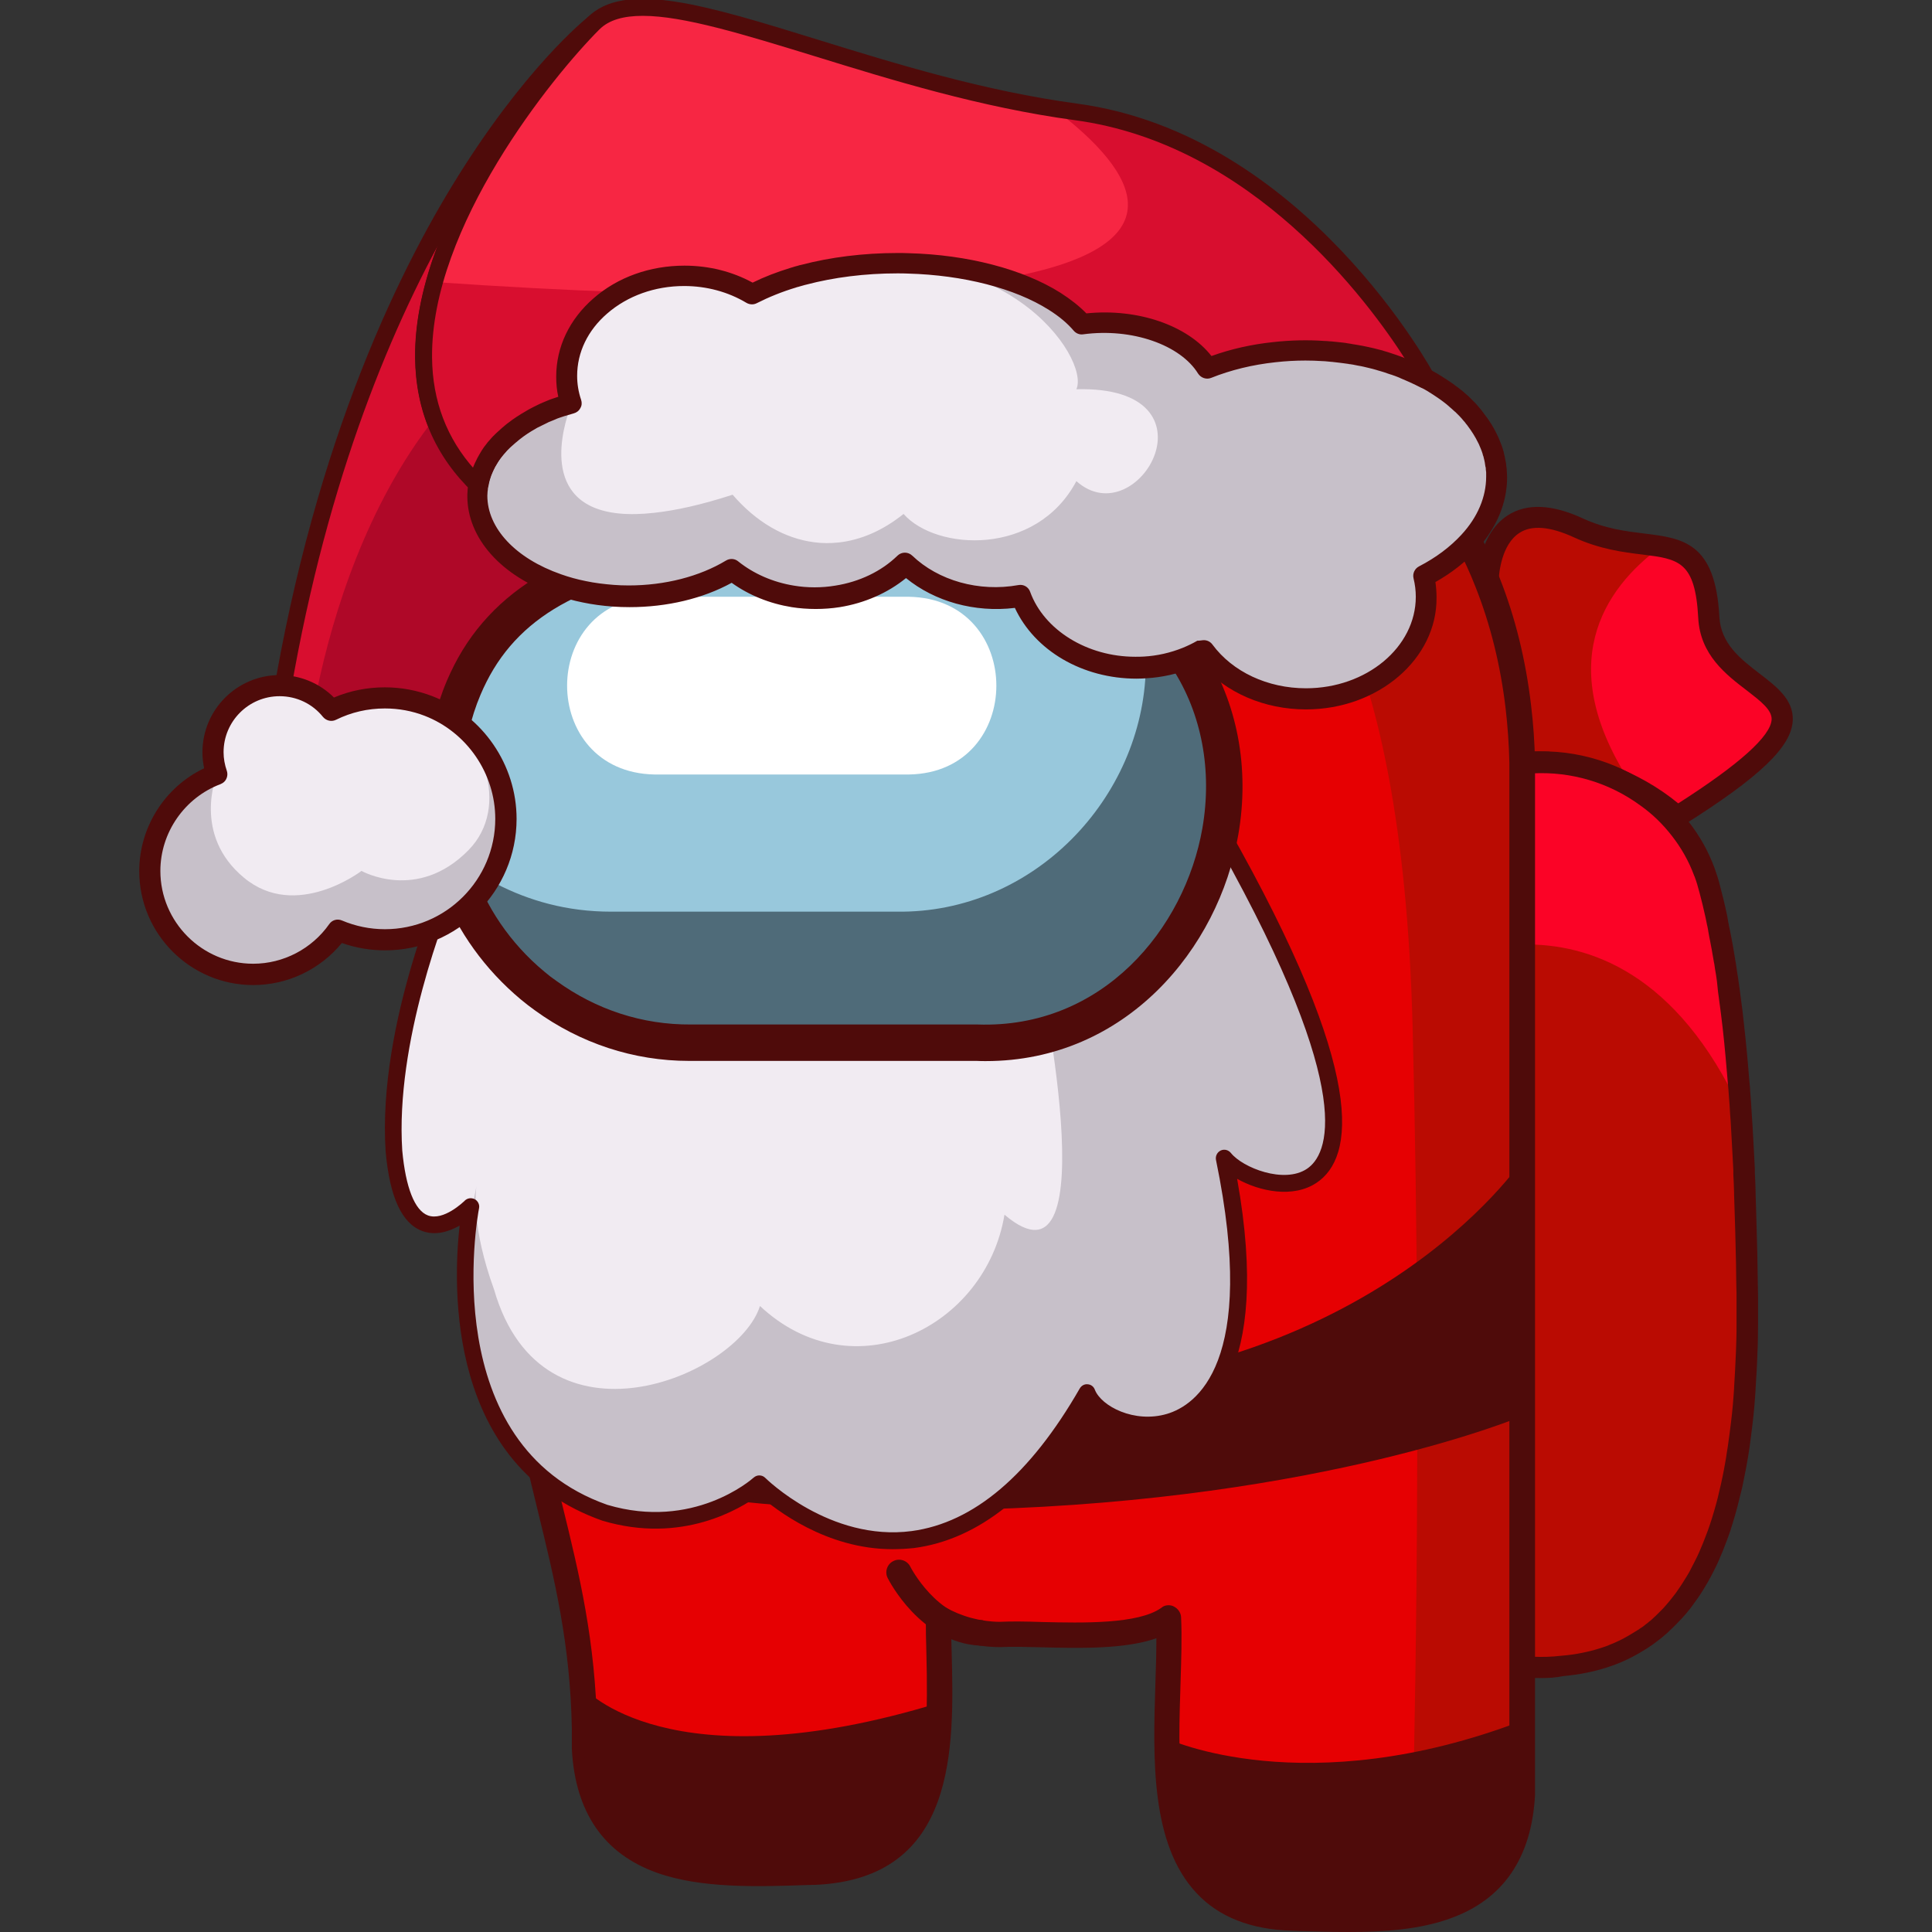 <?xml version="1.0" encoding="utf-8"?>
<!-- Generator: Adobe Illustrator 25.2.1, SVG Export Plug-In . SVG Version: 6.00 Build 0)  -->
<svg version="1.1" id="Слой_1" xmlns="http://www.w3.org/2000/svg" xmlns:xlink="http://www.w3.org/1999/xlink" x="0px" y="0px"
	 viewBox="0 0 1024 1024" style="enable-background:new 0 0 1024 1024;" xml:space="preserve">
<rect x="0" y="0" width="1024" height="1024" fill="#333333" stroke="none"/>
<style type="text/css">
	.st0{fill:#FB0326;}
	.st1{fill:#BA0B02;}
	.st2{fill:#4F0B0A;}
	.st3{fill:#D80E2F;}
	.st4{fill:#AF0828;}
	.st5{fill:#E60002;}
	.st6{fill:#F1EBF2;}
	.st7{fill:#C7C0C9;}
	.st8{fill:#4F6B79;}
	.st9{fill:#98C8DC;}
	.st10{fill:#FFFFFF;}
	.st11{fill:#F72643;}
</style>
<g>
	<path class="st0" d="M889,432.8c-7.4-6.6-15.5-12-23.8-16.3c-19.9-10.2-41.2-14-58.3-12.1v-0.1c-0.2-10.2-0.9-20-2-29.6
		c-2.8-24-8.4-45.9-16.3-65.9v0c0,0,0-51,48-28.9c17.1,7.9,32,7.8,43.6,9.9c14.7,2.6,24,8.4,25.6,37.6
		C908.3,375.6,1002,361.8,889,432.8z"/>
	<path class="st1" d="M865.2,416.5c-19.9-10.2-41.2-14-58.3-12.1v-0.1c-0.2-10.2-0.9-20-2-29.6c-2.8-24-8.4-45.9-16.3-65.9v0
		c0,0,0-51,48-28.9c17.1,7.9,32,7.8,43.6,9.9C849.8,312.2,822.8,352.5,865.2,416.5z"/>
	<path class="st2" d="M889,438.4c-1.3,0-2.7-0.5-3.7-1.4c-26.1-23.3-58.2-29.1-77.8-27c-1.6,0.2-3.2-0.3-4.3-1.4
		c-1.2-1.1-1.9-2.6-1.9-4.2c-0.2-9.8-0.9-19.5-2-29c-2.7-22.8-8.1-44.5-16-64.5c-0.3-0.7-0.4-1.4-0.4-2.1c0-1.1,0.2-25.4,16.3-35.7
		c10-6.4,23.3-5.9,39.6,1.6c12.1,5.6,23.1,6.9,32.9,8.1c20.1,2.5,37.5,4.6,39.6,44.1c0.8,14.4,11.3,22.4,21.4,30.2
		c8.9,6.8,18,13.8,17.5,24.7c-0.6,14-17.5,30.1-58.2,55.7C891.1,438.1,890,438.4,889,438.4z M815.5,398.3c25.3,0,53.1,10.3,74,27.5
		c32.4-20.7,49.1-35.7,49.5-44.5c0.2-5.1-6-9.8-13.1-15.3c-11-8.4-24.8-18.9-25.8-38.5c-1.6-30.1-10.4-31.2-29.7-33.6
		c-10-1.2-22.5-2.8-36.2-9.1c-12.6-5.8-22.3-6.6-28.8-2.4c-9.6,6.1-10.9,21.4-11.1,25.3c8,20.6,13.5,42.8,16.2,66.2
		c0.9,8,1.6,16.1,1.9,24.3C813.4,398.3,814.5,398.3,815.5,398.3z"/>
	<path class="st3" d="M296.2,310.1c-19.7,10.3-36,25.3-46.9,46.6c-1.2,2.4-2.4,4.9-3.5,7.5c-2.7,6.5-5,13.5-6.8,21.1
		c-1.1,4.6-2,9.3-2.7,14.3c-1,6.6-1.6,13.7-1.8,21.1c0,1.5,0,3.1,0,4.6c-25,13-43.4,15.2-43.4,15.2s-48-11.3-46.6-41.5
		c39-281.2,168-385,170-386.6c-29.2,29.1-142.8,166.9-60.7,245.2c-0.1,0.4-0.2,0.9-0.2,1.3c-0.1,0.7-0.1,1.3-0.2,2c0,0,0,0,0,0
		c0,0.7-0.1,1.3-0.1,2C253.4,283.5,270.7,301.2,296.2,310.1z"/>
	<path class="st2" d="M191.1,445c-0.3,0-0.7,0-1-0.1c-2.1-0.5-51.6-12.6-50-46.1c0-0.1,0-0.3,0-0.4
		c20.3-146.3,65.3-243.8,99.5-299.9c37.9-62.2,70.8-88.5,72.2-89.6c1.9-1.5,4.6-1.2,6.1,0.5c1.6,1.8,1.5,4.5-0.2,6.2
		c-24.9,24.8-89.4,104.5-88.7,173.9c0.3,25.7,9.7,47.5,27.9,64.9c1.1,1.1,1.6,2.6,1.3,4.1c-0.1,0.3-0.1,0.6-0.1,0.9
		c-0.1,0.7-0.1,1.2-0.2,1.8c0,0.1,0,0.1,0,0.2c0,0.6-0.1,1.1-0.1,1.7c0,17.8,15.3,34.2,39.9,42.8c1.7,0.6,2.9,2.1,3,3.9
		c0.1,1.8-0.8,3.5-2.4,4.3c-20.4,10.7-35.1,25.3-45,44.7c-1.2,2.4-2.3,4.8-3.4,7.2c-2.7,6.4-4.9,13.2-6.6,20.4
		c-1,4.4-1.9,9.1-2.6,13.9c-0.9,6.4-1.5,13.3-1.8,20.6c0,1.4,0,2.8,0,4.3c0,1.7-0.9,3.3-2.4,4.1c-25.4,13.2-44.2,15.6-45,15.7
		C191.4,445,191.2,445,191.1,445z M149,399.4c-1,24,36.4,34.9,42.3,36.5c3.5-0.6,18.8-3.5,38.6-13.4c0-0.6,0-1.3,0-1.9
		c0.3-7.7,0.9-15,1.9-21.7c0.7-5.1,1.7-10,2.8-14.7c1.8-7.6,4.2-15,7.1-21.8c1.1-2.6,2.3-5.2,3.6-7.8c9.2-18.1,22.9-32.8,40.7-43.9
		c-23.1-10.6-37.1-28.3-37.1-47.7c0-0.8,0-1.5,0.1-2.2c0,0,0-0.1,0-0.1c0-0.5,0.1-1,0.1-1.4c-19-18.9-28.7-42.3-29-69.7
		c-0.2-19.4,4.4-39.6,11.8-59.1C199.1,191.5,165.7,279.2,149,399.4z"/>
	<path class="st4" d="M161.2,410.5c0,0,11-155.8,109.2-228s76.5,127.2,76.5,127.2l-71,89.4L161.2,410.5z"/>
	<path class="st0" d="M926.1,692.2c0,3.3,0,6.7,0,9.9c0,2.8-0.1,5.5-0.1,8.2c0,2.1-0.1,4.2-0.2,6.2c-0.2,6.7-0.5,13.1-1,19.4
		c-0.1,1.6-0.2,3.1-0.4,4.7c-0.2,3.1-0.5,6.2-0.8,9.2c-0.2,1.5-0.3,3-0.5,4.5c-0.5,4.4-1.1,8.8-1.7,13.1c-0.2,1.2-0.4,2.3-0.5,3.5
		c-0.3,1.8-0.6,3.6-0.9,5.4c-0.5,2.6-0.9,5.1-1.5,7.5c-0.5,2.6-1.1,5.2-1.7,7.8c-0.5,2.2-1.1,4.4-1.7,6.6c-0.7,2.8-1.5,5.5-2.4,8.1
		c-0.4,1.2-0.7,2.3-1.1,3.5c-0.4,1.1-0.7,2.2-1.1,3.2c-0.4,1.2-0.9,2.4-1.3,3.5c-0.4,1.1-0.8,2.2-1.3,3.3c-1.4,3.5-2.9,6.8-4.5,10
		c-0.5,1.1-1.1,2.1-1.6,3.2c-0.9,1.8-1.9,3.6-2.9,5.3c-0.4,0.7-0.8,1.3-1.2,2c-0.1,0.2-0.2,0.4-0.4,0.6c-0.5,0.8-1,1.6-1.5,2.4
		c-0.6,0.9-1.2,1.7-1.8,2.6c-0.8,1.1-1.6,2.3-2.5,3.4c-0.4,0.5-0.8,1-1.2,1.5c-0.6,0.8-1.3,1.6-1.9,2.3c-0.7,0.8-1.3,1.5-2,2.2
		c-0.7,0.7-1.4,1.5-2,2.2c-0.7,0.7-1.4,1.4-2.1,2.1c-0.7,0.7-1.4,1.3-2.1,2l0,0c-0.7,0.6-1.4,1.2-2.1,1.8c0,0-0.1,0-0.1,0.1
		c-0.7,0.6-1.5,1.2-2.3,1.8c-0.8,0.6-1.5,1.2-2.3,1.8c-0.7,0.5-1.3,0.9-2,1.4c-0.1,0.1-0.2,0.2-0.4,0.2c-0.7,0.5-1.5,1-2.3,1.5
		c-1.8,1.1-3.5,2.1-5.4,3.1c-1.6,0.8-3.2,1.6-4.8,2.3c-1,0.4-2,0.9-3,1.3c-0.9,0.4-1.9,0.7-2.8,1.1c-6.6,2.4-13.8,4-21.5,4.9
		c-1.1,0.1-2.2,0.2-3.3,0.3c-6.9,0.8-13.9,0.9-21,0.1V404.4c24.3-2.6,47.8,4.2,66.1,17.7c6.8,4.9,12.8,10.7,17.9,17.3
		c5.2,6.7,9.4,14.2,12.5,22.3c0,0,0.1,0.3,0.3,0.8c1.1,2.9,2,5.9,2.7,9c0.9,3.5,2,8,3.3,13.6c0.3,1.5,0.7,3.1,1,4.8
		c0.2,0.8,0.3,1.6,0.5,2.4c0.2,1.1,0.4,2.2,0.7,3.4c0.3,1.3,0.5,2.7,0.8,4.2c0.1,0.7,0.2,1.4,0.4,2.2c0.4,2.2,0.8,4.6,1.2,7
		c0.2,1.2,0.4,2.4,0.6,3.7c0.4,2.6,0.8,5.3,1.2,8c0.2,1.3,0.4,2.7,0.5,4c0.3,2,0.5,3.9,0.8,6c0.1,1,0.2,2,0.4,3.1
		c0.1,1,0.2,2.1,0.4,3.1c1.1,9.2,2.1,19.4,3.1,30.6c0,0.4,0.1,0.8,0.1,1.2c0.2,2.6,0.4,5.3,0.7,8c0,0.5,0.1,1,0.1,1.5
		c0.2,2.2,0.3,4.5,0.5,6.8c0.1,1.1,0.2,2.2,0.2,3.3c0,0.6,0.1,1.1,0.1,1.7c0.2,2.4,0.3,5,0.5,7.5c0.3,5.3,0.6,10.8,0.9,16.4
		c0.1,2,0.2,3.9,0.3,5.9c0,0.7,0.1,1.4,0.1,2.1c0.2,3.2,0.3,6.5,0.4,9.8c0,0.3,0,0.6,0,0.9c0.1,3.1,0.2,6.3,0.3,9.6
		c0.2,7.1,0.4,14.4,0.6,22c0.1,3.8,0.1,7.7,0.2,11.6c0,2,0,3.9,0.1,5.9c0,2,0.1,4,0.1,5.9C926.1,689.2,926.1,690.7,926.1,692.2z"/>
	<path class="st1" d="M926.1,692.2c0,3.3,0,6.7,0,9.9c0,2.8-0.1,5.5-0.1,8.2c0,2.1-0.1,4.2-0.2,6.2c-0.2,6.7-0.5,13.1-1,19.4
		c-0.1,1.6-0.2,3.1-0.4,4.7c-0.2,3.1-0.5,6.2-0.8,9.2c-0.2,1.5-0.3,3-0.5,4.5c-0.5,4.4-1.1,8.8-1.7,13.1c-0.2,1.2-0.4,2.3-0.5,3.5
		c-0.3,1.8-0.6,3.6-0.9,5.4c-0.5,2.6-0.9,5.1-1.5,7.5c-0.5,2.6-1.1,5.2-1.7,7.8c-0.5,2.2-1.1,4.4-1.7,6.6c-0.7,2.8-1.5,5.5-2.4,8.1
		c-0.4,1.2-0.7,2.3-1.1,3.5c-0.4,1.1-0.7,2.2-1.1,3.2c-0.4,1.2-0.9,2.4-1.3,3.5c-0.4,1.1-0.8,2.2-1.3,3.3c-1.4,3.5-2.9,6.8-4.5,10
		c-0.5,1.1-1.1,2.1-1.6,3.2c-0.9,1.8-1.9,3.6-2.9,5.3c-0.4,0.7-0.8,1.3-1.2,2c-0.1,0.2-0.2,0.4-0.4,0.6c-0.5,0.8-1,1.6-1.5,2.4
		c-0.6,0.9-1.2,1.7-1.8,2.6c-0.8,1.1-1.6,2.3-2.5,3.4c-0.4,0.5-0.8,1-1.2,1.5c-0.6,0.8-1.3,1.6-1.9,2.3c-0.7,0.8-1.3,1.5-2,2.2
		c-0.7,0.7-1.4,1.5-2,2.2c-0.7,0.7-1.4,1.4-2.1,2.1c-0.7,0.7-1.4,1.3-2.1,2l0,0c-0.7,0.6-1.4,1.2-2.1,1.8c0,0-0.1,0-0.1,0.1
		c-0.7,0.6-1.5,1.2-2.3,1.8c-0.8,0.6-1.5,1.2-2.3,1.8c-0.7,0.5-1.3,0.9-2,1.4c-0.1,0.1-0.2,0.2-0.4,0.2c-0.7,0.5-1.5,1-2.3,1.5
		c-1.8,1.1-3.5,2.1-5.4,3.1c-1.6,0.8-3.2,1.6-4.8,2.3c-1,0.4-2,0.9-3,1.3c-0.9,0.4-1.9,0.7-2.8,1.1c-6.6,2.4-13.8,4-21.5,4.9
		c-1.1,0.1-2.2,0.2-3.3,0.3c-6.9,0.8-13.9,0.9-21,0.1V500.6c35.3-0.7,81.9,15,115.7,87.8c0,0.6,0.1,1.1,0.1,1.7
		c0.2,2.4,0.3,5,0.5,7.5c0.3,5.3,0.6,10.8,0.9,16.4c0.1,2,0.2,3.9,0.3,5.9c0,0.7,0.1,1.4,0.1,2.1c0.2,3.2,0.3,6.5,0.4,9.8
		c0,0.3,0,0.6,0,0.9c0.1,3.1,0.2,6.3,0.3,9.6c0.2,7.1,0.4,14.4,0.6,22c0.1,3.8,0.1,7.7,0.2,11.6c0,2,0,3.9,0.1,5.9
		c0,2,0.1,4,0.1,5.9C926.1,689.2,926.1,690.7,926.1,692.2z"/>
	<path class="st2" d="M816.7,889.4c-3.5,0-7-0.2-10.4-0.5c-2.9-0.3-5-2.7-5-5.6V404.4c0-2.9,2.2-5.3,5-5.6c25.1-2.7,50,4,70,18.7
		c7.2,5.2,13.6,11.4,19,18.4c5.6,7.2,10.1,15.2,13.3,23.8l0.3,0.8c1.1,3.1,2.1,6.3,2.9,9.6c1,3.8,2.2,8.5,3.3,13.7
		c0.3,1.2,0.5,2.4,0.7,3.7l0.2,1.2c0.2,0.7,0.3,1.6,0.5,2.5c0.2,1.1,0.5,2.2,0.7,3.4c0.3,1.3,0.5,2.7,0.8,4.2l0.4,2.1
		c0.4,2.3,0.8,4.6,1.2,7.1c0.1,0.7,0.2,1.5,0.4,2.3l0.2,1.4c0.3,2.1,0.6,4.3,1,6.5l0.8,5.7c0.3,1.9,0.5,4,0.8,6.1
		c0.1,0.9,0.3,2,0.4,3.1l0.4,3c1.1,9.6,2.2,19.9,3.1,30.8c0,0.4,0.1,0.9,0.1,1.4c0.1,1.4,0.3,3.1,0.4,4.7l0.3,3.1
		c0.1,0.6,0.1,1.2,0.1,1.8l0.2,2.6c0.1,1.3,0.2,2.6,0.3,4l0.3,5c0.2,2.5,0.3,5,0.5,7.6c0.3,5.3,0.6,10.8,0.9,16.5
		c0.1,1.9,0.2,3.9,0.3,5.9l0,0.7c0,0.5,0,1,0,1.5c0.2,3.2,0.3,6.4,0.4,9.7c0,0.4,0,0.8,0,1.2c0.1,3.1,0.2,6.2,0.3,9.4
		c0.2,7.1,0.4,14.4,0.6,22.1c0.1,3.8,0.1,7.7,0.2,11.6l0.1,5.9c0,2,0.1,4,0.1,5.9c0,1.5,0,2.9,0,4.4c0,3.3,0,6.5,0,9.7l0,0.2
		c0,2.8-0.1,5.6-0.1,8.3c0,2.1-0.1,4.2-0.2,6.3c-0.2,6.9-0.6,13.5-1,19.6l0,0.4c-0.1,1.5-0.2,2.9-0.3,4.4c-0.2,3.1-0.5,6.2-0.8,9.2
		l-0.5,4.5c-0.6,4.8-1.1,9.2-1.7,13.3l-0.6,3.8c-0.3,1.8-0.6,3.5-0.9,5.2c-0.5,2.6-1,5.2-1.5,7.7c-0.5,2.7-1.1,5.3-1.8,7.9
		c-0.6,2.3-1.1,4.6-1.7,6.8c-0.7,2.8-1.6,5.6-2.4,8.3c-0.4,1.2-0.8,2.4-1.1,3.6c-0.4,1.1-0.8,2.2-1.2,3.4c-0.5,1.3-0.9,2.5-1.4,3.7
		c-0.4,1.1-0.8,2.2-1.3,3.4c-1.5,3.7-3,7.2-4.6,10.3c-0.6,1.1-1.1,2.2-1.7,3.3c-1,2-2.1,3.8-3.1,5.5c-0.3,0.6-0.8,1.3-1.2,2
		l-0.3,0.5c-0.6,0.9-1.1,1.7-1.7,2.6c-0.6,0.9-1.2,1.8-1.9,2.7c-0.9,1.2-1.7,2.4-2.6,3.6c-0.4,0.5-0.8,1.1-1.3,1.6
		c-0.6,0.8-1.3,1.6-2,2.4c-0.5,0.5-0.9,1.1-1.4,1.6l-0.7,0.7c-0.8,0.8-1.5,1.6-2.2,2.3c-0.8,0.8-1.6,1.6-2.3,2.3
		c-0.7,0.6-1.4,1.3-2.1,2c0,0-0.1,0.1-0.1,0.1c-0.5,0.5-1,0.9-1.5,1.3l-0.7,0.6c-0.1,0.1-0.1,0.1-0.2,0.2c-0.8,0.7-1.6,1.3-2.5,2
		c-0.8,0.6-1.6,1.2-2.5,1.9c-0.4,0.3-0.9,0.7-1.4,1l-0.6,0.4c-0.2,0.1-0.4,0.3-0.6,0.4c-0.7,0.5-1.6,1.1-2.5,1.6
		c-1.8,1.1-3.8,2.3-5.7,3.3c-1.5,0.8-3.1,1.6-5.1,2.5c-1.1,0.5-2.2,1-3.3,1.4c-0.8,0.4-1.9,0.7-2.9,1.1c-7,2.5-14.7,4.3-22.7,5.2
		c-1.1,0.1-2.3,0.3-3.5,0.4C824.5,889.2,820.6,889.4,816.7,889.4z M812.5,878.1c4.9,0.2,9.8,0.1,14.8-0.5c1.2-0.1,2.2-0.2,3.2-0.3
		c7.2-0.8,14-2.4,20.3-4.6c0.9-0.3,1.7-0.6,2.5-1c1.1-0.4,2-0.8,2.9-1.2c1.8-0.8,3.2-1.5,4.5-2.2c1.7-0.9,3.4-1.9,5-2.9
		c0.8-0.5,1.4-0.9,2.1-1.3c0.1-0.1,0.3-0.2,0.4-0.2l0.7-0.5c0.4-0.3,0.8-0.6,1.2-0.8c0.8-0.5,1.5-1.1,2.1-1.6
		c0.8-0.6,1.5-1.1,2.1-1.7l0,0c0.1,0,0.1-0.1,0.2-0.1l0.6-0.5c0.4-0.4,0.8-0.7,1.2-1.1c0.1-0.1,0.1-0.1,0.2-0.2
		c0.7-0.6,1.3-1.2,1.9-1.8c0.7-0.7,1.3-1.3,2-2c0.7-0.7,1.3-1.3,1.9-2l0.6-0.7c0.4-0.5,0.8-0.9,1.2-1.4c0.6-0.7,1.2-1.4,1.8-2.2
		c0.4-0.5,0.7-0.9,1.1-1.4c0.9-1.1,1.7-2.2,2.4-3.3c0.6-0.8,1.1-1.6,1.7-2.5c0.5-0.7,0.9-1.4,1.4-2.2l0.5-0.8c0.3-0.4,0.6-1,1-1.6
		c1-1.6,1.9-3.2,2.8-5.1c0.6-1.1,1.1-2.1,1.6-3.1c1.5-2.9,2.9-6.1,4.3-9.6c0.4-1.1,0.8-2.1,1.2-3.1c0.5-1.2,0.9-2.3,1.3-3.4
		c0.4-1.1,0.8-2.2,1.1-3.2c0.4-1.1,0.7-2.2,1.1-3.4c0.8-2.6,1.6-5.3,2.3-7.9c0.6-2.1,1.1-4.3,1.6-6.5c0.6-2.5,1.2-5,1.7-7.6
		c0.5-2.5,1-4.9,1.4-7.4c0.3-1.6,0.6-3.3,0.8-5l0.6-3.7c0.6-4,1.1-8.2,1.7-12.9l0.5-4.4c0.3-2.9,0.6-6,0.8-9
		c0.1-1.4,0.2-2.8,0.3-4.3l0-0.4c0.4-5.9,0.7-12.4,1-19.2c0.1-2,0.1-4.1,0.2-6.1c0.1-2.7,0.1-5.4,0.1-8.2l0-0.2c0-3.1,0-6.3,0-9.6
		c0,0,0-0.1,0-0.1c0-1.4,0-2.9,0-4.3c0-2,0-3.9-0.1-5.9l-0.1-6c0-3.9-0.1-7.8-0.2-11.5c-0.2-7.5-0.3-14.9-0.6-21.9
		c-0.1-3.2-0.2-6.4-0.3-9.5c0-0.2,0-0.4,0-0.7c0-0.1,0-0.2,0-0.2c-0.1-3.3-0.2-6.5-0.4-9.7c0-0.1,0-0.2,0-0.3c0-0.4,0-0.8,0-1.2
		l0-0.7c-0.1-1.9-0.2-3.8-0.3-5.8c-0.3-5.7-0.6-11.1-0.9-16.4c-0.1-2.6-0.3-5-0.5-7.5l-0.3-5c-0.1-1.3-0.2-2.6-0.3-3.9l-0.2-2.8
		c0-0.6-0.1-1-0.1-1.4l-0.3-3.2c-0.1-1.6-0.3-3.2-0.4-4.8c0-0.5-0.1-0.8-0.1-1.1c-0.9-10.9-1.9-21.2-3.1-30.5l-0.4-3.1
		c-0.1-1.1-0.3-2.1-0.4-3c-0.3-2.1-0.5-4.1-0.8-6L910,520c-0.3-2.2-0.6-4.3-1-6.4l-0.2-1.4c-0.1-0.8-0.2-1.5-0.4-2.3
		c-0.4-2.5-0.8-4.7-1.2-6.9l-0.4-2.1c-0.3-1.5-0.5-2.8-0.8-4.1c-0.2-1.2-0.4-2.3-0.6-3.3c0-0.1,0-0.2,0-0.2
		c-0.1-0.7-0.3-1.4-0.4-2.1l-0.3-1.3c-0.2-1.2-0.5-2.4-0.7-3.5c-1.1-5-2.2-9.5-3.2-13.2c-0.8-3-1.6-5.9-2.6-8.5l-0.3-0.7
		c-2.8-7.6-6.8-14.6-11.7-20.9c-4.8-6.2-10.4-11.7-16.8-16.2c-16.5-12.1-36.6-18.1-57.2-17V878.1z M880.2,861.5L880.2,861.5
		L880.2,861.5z M931.7,692.2L931.7,692.2L931.7,692.2z"/>
	<path class="st5" d="M806.9,404.3v546.9c-1.7,31.5-15.3,48.3-34.6,57c-24.4,11.1-57.8,9.3-87.6,8.4c-57.5-1.5-66.1-47.9-66.3-95.1
		c-0.1-22.8,1.7-45.8,0.9-64c-19.1,13.7-67.1,7.5-89.4,8.8c-11.9,0-23-3.2-32.7-8.8c0.1,14.1,0.9,29.6,0.7,45
		c-0.5,44.3-9.1,87.2-66.1,89.7c-53.4,1.7-118.4,5.9-122.2-65.4c0,0,0-9.8,0-10.2c-0.1-7.5-0.5-14.6-1-21.5
		c-1.7-23.2-5.3-43.7-9.6-63.6c-12.3-56.2-30.7-107.1-28.6-198.7c2-87.4,24.1-175.8,39.2-226.5v-2.1c0.8-32.7,6.4-62.1,15.7-88.2
		c5.7-16,12.9-30.7,21.2-44.3c9.2-14.9,19.8-28.3,31.6-40.1c29.1-29.4,65.3-49.8,104.3-61.1c19.1-5.5,38.9-8.9,58.8-10.1
		c6-0.4,12.1-0.6,18.1-0.5h0c40.2,0.2,80.4,9.2,116.4,27l0.8,0.4c17.8,8.8,34.4,19.8,49.6,33c21,18.2,39,40.6,52.6,67.1
		c3.6,6.9,6.8,14,9.8,21.5c7.9,20,13.5,41.9,16.3,65.9C805.9,384.2,806.6,394.1,806.9,404.3z"/>
	<path class="st1" d="M806.9,404.3v546.9c-1.7,31.5-15.3,48.3-34.6,57l-23.6-43.6c0,0,5.6-205,0-420.8
		c-5.6-215.8-64.5-255.3-64.5-255.3l28.4-68.4h13.5c21,18.2,39,40.6,52.6,67.1c3.6,6.9,6.8,14,9.8,21.5c7.9,20,13.5,41.9,16.3,65.9
		C805.9,384.2,806.6,394.1,806.9,404.3z"/>
	<path class="st2" d="M270.4,699.9c0,0,44.7,34.5,249.3,36.7c204.6,2.2,287.2-121.7,287.2-121.7v135.6c0,0-104.8,44.4-287.2,49.5
		C337.3,805.1,272.1,767,272.1,767L270.4,699.9z"/>
	<path class="st2" d="M714.6,1024c-8.6,0-17.1-0.3-25.2-0.5l-4.8-0.2c-21.5-0.6-38.5-7.2-50.3-19.8c-24.6-26.1-23.2-71.6-21.9-111.6
		c0.3-8.3,0.5-16.2,0.5-23.6c-16.8,5.9-40.9,5.3-60.9,4.8c-8.2-0.2-15.9-0.4-21.6-0.1c-0.1,0-0.3,0-0.4,0c-8.8,0-17.6-1.6-25.8-4.8
		c0.1,2.4,0.1,4.8,0.2,7.3c1.3,50.7,3,120.1-72.1,123.5l-4.4,0.1c-26.3,0.9-56.1,1.9-79.7-6.5c-28.1-10-43.3-32-45.1-65.4
		c0-0.1,0-0.2,0-0.4v-10.2c-0.8-45.3-9.2-79.6-18.1-116c-11.2-45.8-22.8-93.3-21.1-167.9c2-89.4,25.3-180.4,39.2-227.4v-1.2
		c0.8-32.5,6.2-62.9,16.1-90.5c5.8-16.1,13.1-31.4,21.8-45.5c9.2-15,20.1-28.9,32.5-41.3c28.8-29.1,65.8-50.8,107.2-62.8
		c19.5-5.7,39.7-9.2,60.2-10.4c6.1-0.4,12.4-0.6,18.5-0.6c41.9,0.2,83.2,9.8,119.4,27.7c46.3,22.9,83,58.6,106,103.4
		c3.7,7.1,7.1,14.5,10,22.1c8.3,20.9,13.9,43.7,16.7,67.6c1.2,9.9,1.9,20,2.1,30.2c0,0,0,0.1,0,0.1v546.9c0,0.1,0,0.2,0,0.4
		c-1.8,33.4-16.9,55.4-44.9,65.4C752.5,1022.7,733.4,1024,714.6,1024z M619.3,850.8c1,0,2,0.2,2.9,0.7c2.2,1.1,3.7,3.3,3.8,5.7
		c0.5,10.5,0.1,22.4-0.3,35c-1.2,37.5-2.6,79.9,18.2,102c9.5,10,22.8,15.1,40.9,15.6l4.9,0.2c52.5,1.7,106.9,3.5,110.3-59V404.3
		c-0.2-9.7-0.9-19.4-2-28.9c-2.7-22.7-8-44.3-15.9-64.2c-2.8-7.2-6-14.2-9.5-20.9c-21.7-42.2-56.3-76-100-97.5
		c-34.4-17-73.6-26.1-113.4-26.3c-5.9,0-11.8,0.2-17.6,0.5c-19.5,1.2-38.8,4.5-57.3,9.9c-39.2,11.4-74.2,31.9-101.4,59.4
		c-11.6,11.7-21.9,24.9-30.6,38.9c-8.2,13.3-15.2,27.8-20.6,43c-9.4,26.3-14.6,55.3-15.3,86.1l0,2c0,0.6-0.1,1.3-0.3,1.9
		c-13.7,46-36.9,136.4-38.9,224.8C275.6,706,287,752.5,298,797.5c9.1,37.1,17.6,72.1,18.5,119.1l0,10.1c3.4,62.6,58.1,60.8,110.9,59
		l4.4-0.1c57.4-2.6,60.8-47.1,59.2-109.7c-0.2-6.4-0.3-12.4-0.3-18.3c0-2.4,1.3-4.6,3.3-5.9c2.1-1.2,4.7-1.2,6.7,0
		c8.9,5.1,18.9,7.8,29.1,7.9c6.2-0.3,14.1-0.2,22.5,0.1c21.5,0.5,51,1.2,63.2-7.5C616.6,851.2,618,850.8,619.3,850.8z"/>
	<path class="st6" d="M649,613.7c34.9,168.8-62.4,151-72.8,124.4c-81.2,141.7-173.8,48.4-173.8,48.4s-33.2,29.8-81.9,15.2
		c-76.3-26.8-76.4-112.3-73-147.2c0.9-8.8,1.9-14.4,2-15c-1.1,1.1-34.9,34.3-40.8-29.6c-4.4-67.9,32.1-148.2,32.1-148.2
		c12.4,6.8,26.6,12.4,42,17c82.6,24.3,201.3,17.7,280.5,0c46.1-10.3,78.8-24.3,83.5-38.2C771.9,661.1,665.2,634.3,649,613.7z"/>
	<path class="st7" d="M649,613.7c34.9,168.8-62.4,151-72.8,124.4c-81.2,141.7-173.8,48.4-173.8,48.4s-33.2,29.8-81.9,15.2
		c-76.3-26.8-76.4-112.3-73-147.2l5-25.6c-0.4,2.4-2.7,21.4,9.4,54.7c25.8,89.2,129.2,45.8,140.9,8.6
		c49.3,46.2,119.7,11.4,129.6-48.4c56.8,48.3,17.1-135.6,17.1-135.6l13.8-29.4c46.1-10.3,78.8-24.3,83.5-38.2
		C771.9,661.1,665.2,634.3,649,613.7z"/>
	<path class="st2" d="M473,821.1c-35,0-62-21-70.7-28.7c-9.8,7.2-40.7,26.2-83,13.6c-82.5-29-79.3-123.9-75.7-156.4
		c-5.5,3.1-12.6,5.5-19.7,2.9c-10.9-4-17.3-17.8-19.5-42.1c-4.5-68.3,31-147.1,32.5-150.5c0.5-1.1,1.5-2,2.7-2.4
		c1.2-0.4,2.5-0.3,3.6,0.3c11.7,6.4,25.5,12,41.1,16.6c57.1,16.8,141,20.3,224.3,9.4c81.8-10.8,129.4-30.6,134.1-44.6
		c0.6-1.7,2.1-2.9,3.8-3c1.8-0.2,3.5,0.7,4.3,2.3c74.7,131.7,66.8,175.2,47,188.4c-12.4,8.3-30.2,4.6-42.1-2.1
		c18.8,105.1-17.5,128.2-34.5,133.2c-17.4,5.2-35.8-1.3-44.7-11.2c-26.9,44.4-57.8,69.2-92.1,73.7
		C480.4,820.9,476.7,821.1,473,821.1z M402.4,782c1.2,0,2.3,0.4,3.2,1.3c0.3,0.3,34.3,33.9,77.6,28.2c32.9-4.4,62.8-29.8,89.1-75.6
		c0.9-1.5,2.5-2.4,4.2-2.2c1.7,0.1,3.2,1.2,3.8,2.9c3.4,8.7,20.9,17.9,38.2,12.8c15.2-4.5,48.3-26.6,26-134.6c-0.4-2,0.6-4.1,2.5-5
		c1.9-0.9,4.1-0.3,5.4,1.3c6.2,7.8,28.2,16.5,40.3,8.4c10.8-7.2,27.5-38.2-46.1-170c-18.6,21-83.1,36.2-137,43.3
		c-84.5,11.1-169.8,7.5-228.1-9.6c-14.3-4.2-27.3-9.3-38.5-15.1c-7.4,17.6-33.5,84.6-29.8,141.7c1.8,19.6,6.6,31.8,13.6,34.4
		c8.3,3.1,19-7.3,19.5-7.8c1.4-1.4,3.5-1.7,5.3-0.8c1.7,0.9,2.7,2.9,2.3,4.8c-1,5.1-22.6,125.3,68,157.2
		c45.4,13.5,76.2-13.2,77.5-14.4C400.3,782.4,401.4,782,402.4,782z"/>
	<g>
		<path class="st8" d="M646.9,440.6c-10.4,60.2-59.3,114.5-129,112.1H366.3c-28.7,0.2-55.4-9.2-77.1-25c-2.4-1.8-4.7-3.6-7-5.4
			c-19-15.8-33.5-36.8-41.3-60.5h0c-3.8-11.6-6-23.8-6.4-36.4c0-1.5-0.1-3.1,0-4.6c0.3-7.4,0.9-14.5,1.8-21.1
			c0.7-5,1.6-9.7,2.7-14.3c1.8-7.6,4.1-14.6,6.8-21.1c1.1-2.6,2.3-5.1,3.5-7.5c10.9-21.4,27.2-36.3,46.9-46.6
			c4.9-2.6,9.9-4.8,15.2-6.9c7-2.7,14.4-5,22.1-6.9c30.1-7.5,64.2-9.1,98-9c4.4,0,8.7,0,13.1,0.1h0.1c25.6,0.4,50.6,1.5,73.2,1.3
			c32.7,0,62.7,11.9,85.7,31.6c10.6,8.5,19.3,18.1,26,28.5C647.3,376.4,652.3,409.3,646.9,440.6z"/>
		<path class="st9" d="M607.3,354c-1.5,69-59.5,130.2-132,129.2H323.8c-11.4,0-22.4-1.4-32.9-4.1c-19.8-5.1-37.7-14.6-52.8-27.5
			c-2-8.5-3.2-17.3-3.5-26.3c-0.1-1.5-0.1-3-0.1-4.6c0.3-7.4,0.9-14.5,1.8-21.1c0.7-5,1.6-9.7,2.7-14.3c1.8-7.6,4.1-14.6,6.8-21.1
			c1.1-2.6,2.3-5.1,3.5-7.5c10.9-21.4,27.2-36.3,46.9-46.6c4.9-2.6,9.9-4.8,15.2-6.9c7-2.7,14.4-5,22.1-6.9c30.1-7.5,64.2-9.1,98-9
			c4.4,0,8.7,0,13.1,0.1h0.1c25.6,0.4,50.6,1.5,73.2,1.3c32.7,0,62.7,11.9,85.7,31.6C606.3,331.7,607.6,343,607.3,354z"/>
		<path class="st10" d="M347,410.5h134.7c61.8-1,61.9-93.1,0-94.2c0,0-134.7,0-134.7,0C285.1,317.4,285.1,409.4,347,410.5z"/>
		<path class="st2" d="M522.5,562.4c-1.6,0-3.2,0-4.8-0.1H366.3c-0.4,0-0.7,0-1.1,0c-29.3,0-57.6-9.3-81.7-26.8
			c-2.5-1.8-5-3.7-7.5-5.8c-18.9-15.8-33.3-35.8-42-58.3h-0.2l-2.2-6.6c-4.2-12.7-6.5-25.9-6.9-39.1c0-1.7-0.1-3.3,0-5
			c0.3-8,0.9-15.5,1.9-22.3c0.7-5.2,1.7-10.3,2.9-15.1c1.9-7.9,4.4-15.5,7.4-22.6c1.2-2.7,2.4-5.4,3.8-8.1
			c11.1-21.8,28.3-38.9,51-50.8c5-2.6,10.4-5.1,16.2-7.3c7.2-2.8,15-5.3,23.2-7.3c33.8-8.4,71.4-9.4,100.3-9.2c0,0,0,0,0,0
			c4.4,0,8.8,0,13.2,0.1c10,0.1,19.9,0.4,29.5,0.6c15.4,0.4,29.9,0.8,43.6,0.7c33.7,0,66.3,12,91.9,33.9c11.1,8.9,20.5,19.2,28,30.8
			c18.2,28,24.9,63,18.7,98.4l0,0C646,502.6,596.8,562.4,522.5,562.4z M517.8,543l0.3,0c66.1,2.3,109.9-50.6,119.2-104.1v0
			c5.3-30.6-0.4-60.7-15.9-84.6c-6.4-9.8-14.4-18.7-23.9-26.2l-0.3-0.2c-22.1-18.9-50.3-29.3-79.4-29.3c-14,0.1-28.6-0.3-44.2-0.7
			c-9.5-0.2-19.4-0.5-29.2-0.6c-4.4-0.1-8.7-0.1-13-0.1c-27.9-0.1-63.9,0.7-95.6,8.7c-7.4,1.8-14.4,4-20.9,6.5
			c-5.1,2-9.8,4.1-14.2,6.4c-19.5,10.2-33.5,24.1-42.8,42.5c-1.2,2.3-2.2,4.6-3.2,6.9c-2.6,6.1-4.7,12.7-6.3,19.5
			c-1,4.3-1.9,8.8-2.5,13.4c-0.9,6.2-1.5,13-1.7,20.1c0,1.2,0,2.6,0,4c0.3,10.7,2.1,21.4,5.3,31.8l0.6,1.8
			c7.2,21.8,20.4,41.2,38.3,56.1c2.1,1.8,4.3,3.5,6.5,5c21.1,15.3,45.7,23.3,71.3,23.1H517.8z"/>
	</g>
	<path class="st6" d="M793.3,252.7c0,12.7-5.3,24.5-14.6,34.6c-6.3,6.9-14.5,12.9-24,17.9c0.9,3.6,1.3,7.3,1.3,11.1
		c0,29.9-28.6,54.1-63.8,54.1c-22.8,0-42.9-10.2-54.2-25.5c-2.7,1.5-5.5,2.9-8.5,4.1c-6.8,2.7-14.3,4.4-22.2,4.9
		c-1.6,0.1-3.2,0.2-4.9,0.2c-28.7,0-52.9-16-61-38.1c-4.3,0.8-8.8,1.2-13.4,1.2c-19,0-36.1-7.1-47.8-18.3
		c-9.2,8.8-21.8,15.1-36,17.3c-3.8,0.6-7.8,0.9-11.8,0.9c-4.1,0-8-0.3-11.9-0.9c-12.4-2-23.5-7-32.2-14c-14.3,8.7-33.5,14-54.5,14
		c-2.9,0-5.7-0.1-8.4-0.3c-5.3-0.4-10.5-1.1-15.4-2.1c-4.8-1-9.4-2.3-13.8-3.8c-25.5-8.9-42.9-26.6-42.9-47c0-0.7,0-1.4,0.1-2
		c0,0,0,0,0,0c0-0.7,0.1-1.3,0.2-2c0-0.4,0.1-0.9,0.2-1.3c0.1-0.6,0.2-1.2,0.3-1.8c0.4-1.8,0.9-3.6,1.5-5.4c0.7-1.8,1.5-3.5,2.4-5.2
		c0.6-1.1,1.3-2.2,2-3.3c0.4-0.5,0.7-1.1,1.1-1.6c1.2-1.6,2.4-3.2,3.8-4.7c0.4-0.4,0.8-0.9,1.2-1.3c0.2-0.2,0.3-0.3,0.5-0.5
		c0.4-0.4,0.8-0.8,1.2-1.2c1.2-1.1,2.5-2.2,3.8-3.3c0.4-0.3,0.8-0.6,1.2-0.9c2.7-2,5.5-3.9,8.6-5.7c0.5-0.3,1-0.5,1.5-0.8
		c1.5-0.8,3.1-1.6,4.8-2.4c0.8-0.4,1.5-0.7,2.3-1c0.8-0.3,1.5-0.7,2.3-1c0.9-0.4,1.8-0.7,2.7-1c0.9-0.3,1.7-0.6,2.6-0.9
		c1.8-0.6,3.5-1.1,5.4-1.6c-1.5-4.6-2.4-9.5-2.4-14.5c0-14.5,6.8-27.6,17.8-37.2c11.3-9.9,27.1-16,44.5-16c13.4,0,25.8,3.6,35.9,9.7
		c6.5-3.4,13.9-6.4,22-8.8c0,0,0,0,0,0c1.1-0.3,2.3-0.7,3.4-1c0.6-0.2,1.1-0.3,1.7-0.5c14.8-3.9,31.8-6.2,49.8-6.2
		c2,0,3.9,0,5.8,0.1c31.5,0.8,59.3,8.5,77.7,20.1c5.8,3.7,10.7,7.7,14.4,12.1c3.8-0.5,7.8-0.8,11.9-0.8c24.7,0,45.8,10.1,54.5,24.3
		c10.7-4.3,22.7-7.2,35.5-8.6c5.4-0.6,10.9-0.9,16.5-0.9c3.1,0,6.2,0.1,9.2,0.3c1,0,1.9,0.1,2.9,0.2c0.8,0,1.6,0.1,2.4,0.2
		c0.6,0,1.3,0.1,1.9,0.2c0.9,0.1,1.8,0.2,2.7,0.3c0.8,0.1,1.6,0.2,2.4,0.3c0.8,0.1,1.7,0.2,2.5,0.4c0.6,0.1,1.2,0.2,1.8,0.3
		c1.1,0.2,2.1,0.4,3.1,0.6c2,0.4,3.9,0.8,5.9,1.3c1.5,0.4,3,0.7,4.5,1.2c0.2,0,0.3,0.1,0.5,0.1c1.2,0.3,2.4,0.7,3.6,1.1
		c0.6,0.2,1.3,0.4,2,0.7c0.7,0.2,1.3,0.4,1.9,0.7c0.7,0.2,1.3,0.4,1.9,0.7c1,0.4,2,0.7,2.9,1.1c0.2,0.1,0.5,0.2,0.7,0.3
		c1,0.4,1.9,0.8,2.9,1.2c1.1,0.4,2.2,0.9,3.2,1.5c0.7,0.3,1.4,0.7,2.1,1c1.1,0.6,2.2,1.1,3.3,1.7c0,0,0,0,0.1,0c1,0.5,2,1.1,2.9,1.6
		c0.4,0.2,0.8,0.4,1.2,0.7c0.1,0.1,0.2,0.1,0.3,0.2c0.9,0.6,1.8,1.1,2.7,1.7c1.2,0.8,2.4,1.6,3.5,2.4c1,0.7,2,1.5,3,2.2
		c0.6,0.5,1.2,1,1.8,1.4c1,0.8,2,1.7,2.9,2.6c0.1,0.1,0.2,0.2,0.3,0.3c0.8,0.8,1.6,1.6,2.4,2.4c0.5,0.5,1,1,1.5,1.5
		c0.4,0.4,0.7,0.8,1.1,1.2c0.4,0.5,0.9,1,1.3,1.5c0.4,0.4,0.7,0.9,1.1,1.3c2.5,3.2,4.6,6.5,6.2,9.9c0.3,0.6,0.6,1.2,0.8,1.8
		c0.5,1.2,1,2.4,1.4,3.6c0.2,0.5,0.4,1,0.5,1.5c0.1,0.2,0.1,0.4,0.2,0.6c0.2,0.5,0.3,1,0.4,1.5c0.3,1.1,0.5,2.2,0.7,3.3
		c0,0.3,0.1,0.6,0.2,0.9c0.1,0.5,0.2,1,0.2,1.5c0.1,0.4,0.1,0.8,0.1,1.2c0,0.4,0.1,0.7,0.1,1.1c0,0.5,0.1,1,0.1,1.5
		C793.3,251.4,793.3,252.1,793.3,252.7z"/>
	<path class="st7" d="M793.3,252.7c0,12.7-5.3,24.5-14.6,34.6c-6.3,6.9-14.5,12.9-24,17.9c0.9,3.6,1.3,7.3,1.3,11.1
		c0,29.9-28.6,54.1-63.8,54.1c-22.8,0-42.9-10.2-54.2-25.5c-2.7,1.5-5.5,2.9-8.5,4.1c-6.8,2.7-14.3,4.4-22.2,4.9
		c-1.6,0.1-3.2,0.2-4.9,0.2c-28.7,0-52.9-16-61-38.1c-4.3,0.8-8.8,1.2-13.4,1.2c-19,0-36.1-7.1-47.8-18.3
		c-9.2,8.8-21.8,15.1-36,17.3c-3.8,0.6-7.8,0.9-11.8,0.9c-4.1,0-8-0.3-11.9-0.9c-12.4-2-23.5-7-32.2-14c-14.3,8.7-33.5,14-54.5,14
		c-2.9,0-5.7-0.1-8.4-0.3c-5.3-0.4-10.5-1.1-15.4-2.1c-4.8-1-9.4-2.3-13.8-3.8c-25.5-8.9-42.9-26.6-42.9-47c0-0.7,0-1.4,0.1-2
		c0,0,0,0,0,0c0-0.7,0.1-1.3,0.2-2c0-0.4,0.1-0.9,0.2-1.3c0.1-0.6,0.2-1.2,0.3-1.8c0.3-1.8,0.9-3.6,1.5-5.4c0.6-1.8,1.4-3.5,2.4-5.2
		c0.6-1.1,1.3-2.2,2-3.3c0.4-0.5,0.7-1.1,1.1-1.6c1.1-1.6,2.4-3.2,3.8-4.7c0.4-0.4,0.8-0.9,1.2-1.3c0.2-0.2,0.3-0.3,0.5-0.5
		c0.4-0.4,0.8-0.8,1.2-1.2c1.2-1.1,2.5-2.2,3.8-3.3c0.4-0.3,0.8-0.6,1.2-0.9c2.7-2,5.5-3.9,8.6-5.7c0.5-0.3,1-0.5,1.5-0.8
		c1.5-0.8,3.1-1.6,4.8-2.4c0.8-0.4,1.5-0.7,2.3-1c0.8-0.3,1.5-0.7,2.3-1c0.9-0.4,1.8-0.7,2.7-1c0.9-0.3,1.7-0.6,2.6-0.9
		c1.8-0.6,3.5-1.1,5.4-1.6c0,0-18.3,42.3,11.8,54.9c7.4,3.1,17.7,4.4,31.9,2.8c11.2-1.2,25-4.2,41.6-9.6
		c12.5,14.5,27.5,23.2,43.2,25.2c4.3,0.6,8.7,0.6,13.1,0.1h0.1c11.5-1.3,23.1-6.2,34.2-15.1c17.3,19.6,70.4,22.6,91.6-17.4
		c32.7,29.3,78.1-50.7,0-48.7c3.7-8.3-6.2-29.6-29.2-45.9c-14.6-10.4-34.5-18.9-59.6-20.7c31.5,0.8,59.3,8.5,77.7,20.1
		c5.8,3.7,10.7,7.7,14.4,12.1c3.8-0.5,7.8-0.8,11.9-0.8c24.7,0,45.8,10.1,54.5,24.3c10.7-4.3,22.7-7.2,35.5-8.6
		c5.4-0.6,10.9-0.9,16.5-0.9c3.1,0,6.2,0.1,9.2,0.3c1,0,1.9,0.1,2.9,0.2c0.8,0,1.6,0.1,2.4,0.2c0.6,0,1.3,0.1,1.9,0.2
		c0.9,0.1,1.8,0.2,2.7,0.3c0.8,0.1,1.6,0.2,2.4,0.3c0.8,0.1,1.7,0.2,2.5,0.4c0.6,0.1,1.2,0.2,1.8,0.3c1.1,0.2,2.1,0.4,3.1,0.6
		c2,0.4,3.9,0.8,5.9,1.3c1.5,0.4,3,0.7,4.5,1.2c0.2,0,0.3,0.1,0.5,0.1c1.2,0.3,2.4,0.7,3.6,1.1c0.6,0.2,1.3,0.4,2,0.7
		c0.7,0.2,1.3,0.4,1.9,0.7c0.7,0.2,1.3,0.4,1.9,0.7c1,0.4,2,0.7,2.9,1.1c0.2,0.1,0.5,0.2,0.7,0.3c1,0.4,1.9,0.8,2.9,1.2
		c1.1,0.4,2.2,0.9,3.2,1.5c0.7,0.3,1.4,0.7,2.1,1c1.1,0.6,2.2,1.1,3.3,1.7c0,0,0,0,0.1,0c1,0.5,2,1.1,2.9,1.6
		c0.4,0.2,0.8,0.4,1.2,0.7c0.1,0.1,0.2,0.1,0.3,0.2c0.9,0.6,1.8,1.1,2.7,1.7c1.2,0.8,2.4,1.6,3.5,2.4c1,0.7,2,1.5,3,2.2
		c0.6,0.5,1.2,1,1.8,1.4c1,0.9,2,1.7,2.9,2.6c0.1,0.1,0.2,0.2,0.3,0.3c0.8,0.8,1.6,1.6,2.4,2.4c0.5,0.5,1,1,1.5,1.5
		c0.4,0.4,0.7,0.8,1.1,1.2c0.4,0.5,0.9,1,1.3,1.5c0.4,0.4,0.7,0.9,1.1,1.3c2.5,3.2,4.6,6.5,6.2,9.9c0.3,0.6,0.6,1.2,0.8,1.8
		c0.5,1.2,1,2.4,1.4,3.6c0.2,0.5,0.4,1,0.5,1.5c0.1,0.2,0.1,0.4,0.2,0.6c0.2,0.5,0.3,1,0.4,1.5c0.3,1.1,0.5,2.2,0.7,3.3
		c0,0.3,0.1,0.6,0.2,0.9c0.1,0.5,0.2,1,0.2,1.5c0.1,0.4,0.1,0.8,0.1,1.2c0,0.4,0.1,0.7,0.1,1.1c0,0.5,0.1,1,0.1,1.5
		C793.3,251.4,793.3,252.1,793.3,252.7z"/>
	<path class="st11" d="M756.5,201.1c-1.1-0.6-2.2-1.2-3.3-1.7c-0.7-0.4-1.4-0.7-2.1-1c-1.1-0.5-2.1-1-3.2-1.5
		c-0.9-0.4-1.9-0.8-2.9-1.2c-0.2-0.1-0.5-0.2-0.7-0.3c-1-0.4-1.9-0.8-2.9-1.1c-0.6-0.2-1.3-0.5-1.9-0.7c-0.6-0.2-1.3-0.4-1.9-0.7
		c-0.7-0.2-1.3-0.4-2-0.7c-1.2-0.4-2.4-0.7-3.6-1.1c-0.1,0-0.3-0.1-0.5-0.1c-1.5-0.4-3-0.8-4.5-1.2c-1.9-0.5-3.9-0.9-5.9-1.3
		c-1-0.2-2.1-0.4-3.1-0.6c-0.6-0.1-1.2-0.2-1.8-0.3c-0.8-0.2-1.6-0.3-2.5-0.4c-0.8-0.1-1.6-0.2-2.4-0.3c-0.9-0.1-1.8-0.2-2.7-0.3
		c-0.6-0.1-1.2-0.1-1.9-0.2c-0.8-0.1-1.6-0.2-2.4-0.2c-1-0.1-1.9-0.2-2.9-0.2c-3.1-0.2-6.1-0.3-9.2-0.3c-5.6,0-11.1,0.3-16.5,0.9
		c-12.8,1.4-24.8,4.4-35.5,8.6c-8.7-14.2-29.8-24.3-54.5-24.3c-4.1,0-8.1,0.3-11.9,0.8c-3.7-4.4-8.6-8.4-14.4-12.1
		c-7.5-4.7-16.6-8.8-26.9-12.1c-14.8-4.7-32.2-7.6-50.7-8.1c-1.9-0.1-3.9-0.1-5.8-0.1c-18,0-34.9,2.2-49.8,6.2
		c-0.6,0.1-1.1,0.3-1.7,0.5c-1.1,0.3-2.3,0.7-3.4,1c0,0,0,0,0,0c-8.1,2.4-15.5,5.4-22,8.8c-10.2-6.1-22.6-9.7-35.9-9.7
		c-12.4,0-23.9,3.1-33.6,8.4c-4,2.2-7.6,4.7-10.9,7.6c-11,9.6-17.8,22.7-17.8,37.2c0,5,0.8,9.9,2.4,14.5c-1.8,0.5-3.6,1.1-5.4,1.6
		c-0.9,0.3-1.7,0.6-2.6,0.9c-0.9,0.3-1.8,0.7-2.7,1c-0.8,0.3-1.6,0.6-2.3,1c-0.8,0.3-1.5,0.7-2.3,1c-1.6,0.7-3.2,1.5-4.8,2.4
		c-0.5,0.3-1,0.5-1.5,0.8c-3.1,1.8-5.9,3.6-8.6,5.7c-0.4,0.3-0.8,0.6-1.2,0.9c-1.3,1.1-2.6,2.2-3.8,3.3c-0.4,0.4-0.8,0.8-1.2,1.2
		c-0.2,0.2-0.3,0.3-0.5,0.5c-0.4,0.4-0.8,0.8-1.2,1.3c-1.4,1.5-2.7,3.1-3.8,4.7c-0.4,0.5-0.8,1.1-1.1,1.6c-0.7,1.1-1.4,2.2-2,3.3
		c-0.9,1.7-1.7,3.4-2.4,5.2c-0.7,1.8-1.2,3.6-1.5,5.4c-0.1,0.6-0.2,1.2-0.3,1.8c-31.8-30.4-34.2-69.7-23.5-108.2
		c16.9-60.7,66.3-119.2,84.2-137c0,0,0,0,0,0c29.8-29.8,129.3,26.6,243.4,45c4.1,0.7,8.2,1.3,12.3,1.8
		C688.5,75.3,755.4,199.2,756.5,201.1z"/>
	<path class="st3" d="M756.5,201.1c-1.1-0.6-2.2-1.2-3.3-1.7c-0.7-0.4-1.4-0.7-2.1-1c-1.1-0.5-2.1-1-3.2-1.5
		c-0.9-0.4-1.9-0.8-2.9-1.2c-0.2-0.1-0.5-0.2-0.7-0.3c-1-0.4-1.9-0.8-2.9-1.1c-0.6-0.2-1.3-0.5-1.9-0.7c-0.6-0.2-1.3-0.4-1.9-0.7
		c-0.7-0.2-1.3-0.4-2-0.7c-1.2-0.4-2.4-0.7-3.6-1.1c-0.1,0-0.3-0.1-0.5-0.1c-1.5-0.4-3-0.8-4.5-1.2c-1.9-0.5-3.9-0.9-5.9-1.3
		c-1-0.2-2.1-0.4-3.1-0.6c-0.6-0.1-1.2-0.2-1.8-0.3c-0.8-0.2-1.6-0.3-2.5-0.4c-0.8-0.1-1.6-0.2-2.4-0.3c-0.9-0.1-1.8-0.2-2.7-0.3
		c-0.6-0.1-1.2-0.1-1.9-0.2c-0.8-0.1-1.6-0.2-2.4-0.2c-1-0.1-1.9-0.2-2.9-0.2c-3.1-0.2-6.1-0.3-9.2-0.3c-5.6,0-11.1,0.3-16.5,0.9
		c-12.8,1.4-24.8,4.4-35.5,8.6c-8.7-14.2-29.8-24.3-54.5-24.3c-4.1,0-8.1,0.3-11.9,0.8c-3.7-4.4-8.6-8.4-14.4-12.1
		c-7.5-4.7-16.6-8.8-26.9-12.1c93.5-16.7,72.1-55.2,25.6-90.3c4.1,0.7,8.2,1.3,12.3,1.8C688.5,75.3,755.4,199.2,756.5,201.1z"/>
	<path class="st3" d="M230.3,149.5c36.2,2.5,69.1,4.2,99,5.3c-4,2.2-7.6,4.7-10.9,7.6c-11,9.6-17.8,22.7-17.8,37.2
		c0,5,0.8,9.9,2.4,14.5c-1.8,0.5-3.6,1.1-5.4,1.6c-0.9,0.3-1.7,0.6-2.6,0.9c-0.9,0.3-1.8,0.7-2.7,1c-0.8,0.3-1.6,0.6-2.3,1
		c-0.8,0.3-1.5,0.7-2.3,1c-1.6,0.7-3.2,1.5-4.8,2.4c-0.5,0.3-1,0.5-1.5,0.8c-3.1,1.8-5.9,3.6-8.6,5.7c-0.4,0.3-0.8,0.6-1.2,0.9
		c-1.3,1.1-2.6,2.2-3.8,3.3c-0.4,0.4-0.8,0.8-1.2,1.2c-0.2,0.2-0.3,0.3-0.5,0.5c-0.4,0.4-0.8,0.8-1.2,1.3c-1.4,1.5-2.7,3.1-3.8,4.7
		c-0.4,0.5-0.8,1.1-1.1,1.6c-0.7,1.1-1.4,2.2-2,3.3c-0.9,1.7-1.7,3.4-2.4,5.2c-0.7,1.8-1.2,3.6-1.5,5.4c-0.1,0.6-0.2,1.2-0.3,1.8
		C222,227.3,219.6,188,230.3,149.5z"/>
	<path class="st2" d="M253.8,262.2c-1.1,0-2.3-0.4-3.1-1.2c-20-19.1-30.4-43.1-30.7-71.3c-0.8-72.5,65.6-154.8,91.3-180.4
		c19.9-19.9,62.9-6.6,122.4,11.8c41.1,12.7,87.7,27.1,137.1,33.8C691.5,71.1,759.8,197.7,760.4,199c0.9,1.8,0.6,3.9-0.8,5.3
		c-1.4,1.4-3.6,1.7-5.3,0.7c-1-0.6-2.1-1.1-3.2-1.6c-0.7-0.3-1.3-0.6-1.9-0.9c-1.1-0.5-2.1-1-3.1-1.4c-0.8-0.4-1.6-0.7-2.3-1
		l-0.9-0.4c-0.1,0-0.2,0-0.3-0.1c-0.9-0.4-1.9-0.7-2.8-1.1l-0.6-0.2c-0.4-0.1-0.7-0.3-1.1-0.4c-0.1,0-0.2-0.1-0.3-0.1
		c-0.5-0.2-1-0.4-1.6-0.5c-0.8-0.3-1.4-0.5-2-0.7c-1.1-0.3-2.3-0.7-3.4-1c-0.1,0-0.5-0.1-0.5-0.1c-1.4-0.4-2.8-0.8-4.3-1.1
		c-1.7-0.4-3.6-0.9-5.6-1.2c-1.1-0.2-2.1-0.4-3-0.6c-0.7-0.1-1.2-0.2-1.6-0.3c-0.1,0-0.2,0-0.3-0.1c-0.7-0.1-1.4-0.2-2.1-0.3
		c-0.1,0-0.2,0-0.3,0c-0.7-0.1-1.4-0.2-2.1-0.3c-0.9-0.1-1.8-0.2-2.7-0.3c-0.6-0.1-1.2-0.1-1.7-0.2c-0.9-0.1-1.6-0.2-2.3-0.2
		c-1.1-0.1-1.9-0.2-2.8-0.2c-3-0.2-5.9-0.3-9-0.3c-5.3,0-10.7,0.3-16,0.9c-12.2,1.3-23.8,4.1-34.4,8.3c-2,0.8-4.3,0-5.5-1.8
		c-9.5-15.5-35.6-24.9-62-21.4c-1.5,0.2-3-0.4-4-1.5c-3.4-4-7.9-7.8-13.4-11.2c-18.3-11.6-45.8-18.7-75.4-19.4
		c-1.9-0.1-3.8-0.1-5.7-0.1c-17,0-33.8,2.1-48.6,6c-0.6,0.1-1.1,0.3-1.6,0.4c-1,0.3-1.9,0.5-2.8,0.8l-0.5,0.2c-0.1,0-0.1,0-0.2,0.1
		v0c-7.8,2.3-14.9,5.2-21.2,8.5c-1.4,0.7-3.1,0.7-4.4-0.1c-9.9-5.9-21.5-9.1-33.6-9.1c-15.8,0-30.6,5.3-41.6,14.9
		c-10.5,9.1-16.3,21.1-16.3,33.8c0,4.4,0.7,8.8,2.1,13.1c0.4,1.2,0.3,2.5-0.3,3.5c-0.6,1.1-1.6,1.9-2.8,2.2
		c-1.6,0.4-3.2,0.9-5.1,1.6c-0.9,0.3-1.7,0.6-2.4,0.8c-0.9,0.3-1.7,0.6-2.6,1c-0.8,0.3-1.5,0.6-2.2,0.9c-0.9,0.3-1.5,0.7-2.2,1
		c-1.5,0.7-2.9,1.4-4.5,2.3c-0.5,0.3-0.9,0.5-1.4,0.8c-2.9,1.7-5.7,3.5-8.1,5.3c-0.3,0.3-0.7,0.5-1,0.8c-1.2,1-2.4,2-3.6,3.1
		c-0.3,0.3-0.7,0.6-1,1c-0.1,0.1-0.3,0.3-0.3,0.3c-0.1,0.1-0.2,0.2-0.3,0.3c-0.3,0.3-0.7,0.7-1,1.1c-1.4,1.5-2.5,2.9-3.5,4.3
		c-0.3,0.5-0.7,1-1,1.5c-0.6,1-1.2,2-1.8,3c-0.8,1.4-1.5,3-2.1,4.6c-0.6,1.5-1,3.1-1.4,4.7c-0.1,0.6-0.2,1.1-0.3,1.6
		c-0.2,1.7-1.4,3.1-3,3.6C254.8,262.1,254.3,262.2,253.8,262.2z M340.7,8.4c-10.1,0-17.9,2.1-23,7.2
		c-24.9,24.9-89.4,104.5-88.7,173.9c0.2,23,7.8,42.9,22.5,59.3c0.8-2,1.6-3.9,2.6-5.7c0.7-1.3,1.4-2.5,2.2-3.7
		c0.4-0.6,0.8-1.2,1.2-1.8c1.2-1.7,2.6-3.4,4.2-5.1c0.4-0.4,0.8-0.9,1.3-1.3c0.2-0.2,0.3-0.3,0.5-0.5c0.4-0.5,0.9-0.9,1.4-1.3
		c1.4-1.3,2.7-2.4,4.1-3.5c0.4-0.3,0.8-0.7,1.2-1c2.8-2.1,5.8-4.1,9.1-6c0.5-0.3,1-0.6,1.5-0.8c1.8-1,3.4-1.8,5.1-2.5
		c0.8-0.4,1.6-0.8,2.5-1.1c0.7-0.3,1.6-0.7,2.4-1c0.8-0.3,1.7-0.7,2.7-1c0.9-0.3,1.9-0.7,2.8-1c0.4-0.1,0.8-0.3,1.2-0.4
		c-0.9-3.8-1.3-7.6-1.3-11.5c0-15.4,6.9-29.8,19.4-40.6c12.6-11,29.5-17.1,47.4-17.1c12.9,0,25.3,3.1,36.1,9.1
		c6.2-3.1,13-5.7,20.4-8c0.1,0,0.2-0.1,0.3-0.1l0.7-0.2c0.9-0.3,1.9-0.6,2.8-0.8c0.6-0.2,1.2-0.4,1.9-0.5
		c15.5-4.1,33.1-6.3,50.8-6.3c2,0,4,0,6,0.1c31.1,0.8,60.3,8.4,79.9,20.8c5.5,3.4,10.1,7.2,13.8,11.2c27.7-3,54.1,6.5,66.3,22.8
		c10.4-3.8,21.6-6.4,33.4-7.6c9-1,18.3-1.2,26.5-0.6c1,0,2,0.1,3,0.2c0.7,0,1.6,0.1,2.5,0.2c0.5,0,1.2,0.1,1.9,0.2
		c0.9,0.1,1.8,0.2,2.8,0.3c0.8,0.1,1.6,0.2,2.4,0.3c0.9,0.1,1.7,0.2,2.5,0.4c0.6,0.1,1.3,0.2,1.9,0.3c1,0.1,2.1,0.4,3.2,0.6
		c2.1,0.4,4.2,0.9,6,1.3c1.6,0.4,3.1,0.8,4.7,1.2c0.1,0,0.4,0.1,0.6,0.2c1,0.3,2.3,0.7,3.5,1c0.7,0.2,1.4,0.5,2.1,0.7
		c0.6,0.2,1.3,0.4,2,0.7c0.5,0.2,0.9,0.3,1.4,0.5l0.5,0.2c0.8,0.3,1.6,0.6,2.3,0.9C725,159.3,663.8,76.4,569.7,63.7
		c-50.2-6.8-97.1-21.3-138.5-34.1C394,18.2,362.3,8.4,340.7,8.4z"/>
	<path class="st6" d="M268.1,434c0,35.4-28.7,64.1-64.1,64.1c-8.8,0-17.2-1.8-24.8-5c-9.9,14.2-26.3,23.4-44.9,23.4
		c-30.3,0-54.8-24.5-54.8-54.8c0-23.5,14.8-43.5,35.5-51.3c0,0,0,0,0,0c-1.3-3.7-2-7.6-2-11.7c0-19.5,15.8-35.3,35.3-35.3
		c11.1,0,21,5.1,27.4,13.1c8.6-4.2,18.2-6.6,28.4-6.6c8.2,0,16,1.5,23.1,4.3C251.1,383.5,268.1,406.7,268.1,434z"/>
	<path class="st7" d="M268.1,434c0,35.4-28.7,64.1-64.1,64.1c-8.8,0-17.2-1.8-24.8-5c-9.9,14.2-26.3,23.4-44.9,23.4
		c-30.3,0-54.8-24.5-54.8-54.8c0-23.5,14.8-43.5,35.5-51.3c-0.4,1-13,32.2,14.3,54.8c27.6,23,62.3-3.6,62.3-3.6s29.5,16.7,56.7-11
		c22.7-23.1,7.9-63.5-21.1-76.6C251.1,383.5,268.1,406.7,268.1,434z"/>
	<path class="st2" d="M692.2,376c-22.1,0-42.6-8.9-55.6-24c-1.6,0.8-3.3,1.5-5,2.2c-7.6,3-15.6,4.8-24,5.3c-1.6,0.1-3.3,0.2-5.2,0.2
		c-28.7,0-54-14.9-64.5-37.5c-21.3,2.6-42.5-3.4-57.7-15.8c-9.7,7.9-22,13.3-35.1,15.4c-8.2,1.3-17.3,1.3-25.5,0
		c-11.7-1.9-22.6-6.3-31.8-12.9c-15.3,8.4-34.3,12.9-54.1,12.9c-3.1,0-6-0.1-8.8-0.3c-5.5-0.4-10.9-1.1-16.1-2.2
		c-5-1-9.9-2.4-14.5-4c-28.8-10-46.6-30.1-46.6-52.3c0-0.8,0-1.6,0.1-2.4l0,0c0-0.9,0.1-1.7,0.2-2.4c0-0.4,0.1-1,0.2-1.5
		c0.1-0.7,0.2-1.4,0.4-2.1c0.4-2,1-4.1,1.8-6.1c0.8-2,1.7-4,2.7-5.9c0.7-1.3,1.5-2.6,2.2-3.8c0.4-0.6,0.8-1.2,1.2-1.8
		c1.3-1.8,2.7-3.5,4.3-5.2c0.4-0.4,0.8-0.9,1.3-1.3c0.2-0.2,0.3-0.4,0.5-0.5c0.4-0.4,0.9-0.9,1.4-1.3c1.4-1.3,2.7-2.5,4.1-3.6
		c0.4-0.3,0.8-0.7,1.3-1c2.8-2.2,5.9-4.2,9.2-6.1c0.5-0.3,1-0.6,1.5-0.9c1.8-1,3.5-1.8,5.1-2.6c0.7-0.4,1.6-0.7,2.4-1.1
		c0.7-0.3,1.6-0.7,2.4-1c0.9-0.4,1.9-0.8,2.9-1.1c0.9-0.3,1.8-0.6,2.7-0.9c0.1,0,0.2-0.1,0.3-0.1c-0.8-3.5-1.1-7.1-1.1-10.7
		c0-15.7,7-30.4,19.8-41.5c12.8-11.2,29.9-17.3,48.2-17.3c12.9,0,25.3,3.1,36.1,9c6.1-3,12.8-5.6,20-7.8c0.1,0,0.2-0.1,0.3-0.1
		l0.7-0.2c0.9-0.3,1.9-0.6,2.8-0.8c0.6-0.2,1.2-0.4,1.9-0.5c15.5-4.1,33.2-6.3,51-6.3c2,0,4,0,6,0.1c31.3,0.8,60.7,8.5,80.5,21
		c5.3,3.4,9.9,7,13.7,10.9c27.5-2.8,53.7,6.5,66.3,22.6c10.3-3.7,21.3-6.2,32.9-7.4c9-1,18.4-1.2,26.7-0.6c1,0,2,0.1,3,0.2
		c0.7,0,1.5,0.1,2.4,0.2c0.7,0.1,1.3,0.1,2,0.2c0.9,0.1,1.8,0.2,2.8,0.3c0.8,0.1,1.7,0.2,2.6,0.4c0.7,0.1,1.5,0.2,2.4,0.4
		c0.6,0.1,1.2,0.2,1.9,0.3c1.1,0.2,2.3,0.4,3.4,0.6c2.1,0.4,4.2,0.9,6,1.3c1.6,0.4,3.2,0.8,4.7,1.2c0.1,0,0.3,0.1,0.5,0.2
		c1.2,0.3,2.4,0.7,3.6,1.1c0.7,0.2,1.4,0.5,2.1,0.7c0.6,0.2,1.3,0.4,2,0.7c0.5,0.2,1,0.3,1.4,0.5l0.5,0.2c1,0.4,2,0.8,3,1.1
		c0.3,0.1,0.5,0.2,0.8,0.3c0,0,0.2,0.1,0.2,0.1c1,0.4,2,0.8,2.9,1.3c1.1,0.4,2.3,1,3.4,1.6c0.6,0.3,1.4,0.7,2.2,1.1
		c1.1,0.6,2.3,1.2,3.5,1.8c0.1,0,0.2,0.1,0.2,0.1c1,0.5,2,1.1,2.9,1.6c0.4,0.2,0.8,0.5,1.3,0.8c0.1,0.1,0.2,0.1,0.3,0.2
		c1,0.6,1.9,1.2,2.8,1.8c1.2,0.8,2.5,1.6,3.7,2.5c0.9,0.7,1.8,1.4,2.7,2l0.4,0.3c0.6,0.5,1.2,1,1.8,1.4c1.2,1,2.3,2,3.3,2.9v0
		c0.1,0.1,0.2,0.1,0.2,0.2c0,0,0,0,0.1,0.1c0.9,0.9,1.8,1.8,2.7,2.7c0.4,0.4,1,1,1.5,1.6l1.1,1.3c0.5,0.6,1,1.1,1.4,1.7
		c0.3,0.4,0.6,0.8,0.9,1.2l0.2,0.3c2.8,3.5,5.1,7.2,6.9,11c0.3,0.6,0.6,1.2,0.9,1.9c0.6,1.4,1.1,2.7,1.6,4c0.2,0.6,0.4,1.2,0.6,1.8
		c0.1,0.2,0.1,0.4,0.2,0.7c0.2,0.5,0.3,1.1,0.4,1.6c0.3,1.2,0.6,2.4,0.8,3.7l0.3,1.5c0.1,0.4,0.1,0.7,0.1,1.1c0.1,0.5,0.1,1,0.2,1.4
		c0.1,0.4,0.1,0.9,0.1,1.3c0,0.4,0.1,0.9,0.1,1.4c0,0.9,0.1,1.6,0.1,2.4c0,13.6-5.6,26.9-16.1,38.4c-5.9,6.4-13.2,12.2-21.9,17.1
		c0.4,2.7,0.6,5.4,0.6,8.2C761.7,349.2,730.5,376,692.2,376z M638.1,339.3c1.7,0,3.4,0.8,4.5,2.3c10.7,14.5,29.3,23.2,49.6,23.2
		c32.1,0,58.2-21.8,58.2-48.5c0-3.3-0.4-6.5-1.2-9.8c-0.6-2.5,0.6-5.1,2.9-6.3c9.1-4.7,16.6-10.4,22.5-16.8
		c8.6-9.3,13.1-20,13.1-30.8c0-0.6,0-1.2,0-1.8c0-0.4,0-0.8-0.1-1.2c0-0.4-0.1-0.7-0.1-0.9c0-0.1,0-0.3,0-0.4c0-0.2,0-0.4-0.1-0.6
		c0-0.1,0-0.3-0.1-0.4c0-0.2-0.1-0.4-0.1-0.6l-0.1-0.7c0-0.2-0.1-0.4-0.1-0.7c-0.1-0.8-0.4-1.8-0.6-2.7c-0.1-0.5-0.2-0.9-0.4-1.3
		c-0.1-0.2-0.1-0.3-0.1-0.5c-0.2-0.6-0.4-1.1-0.5-1.5c-0.4-1.1-0.8-2.1-1.3-3.2c-0.2-0.5-0.4-1-0.7-1.5c-1.5-3.1-3.4-6.1-5.6-9
		l-0.2-0.3c-0.2-0.2-0.4-0.5-0.6-0.7c-0.1-0.1-0.2-0.2-0.2-0.3c-0.3-0.4-0.7-0.9-1.1-1.3l-1-1.2c-0.4-0.4-0.8-0.9-1.2-1.3
		c-0.8-0.8-1.5-1.5-2.2-2.2l0,0c-0.1-0.1-0.2-0.2-0.3-0.2c0,0-0.1,0-0.1-0.1c-0.9-0.8-1.7-1.6-2.7-2.4c0,0-0.2-0.2-0.2-0.2
		c-0.5-0.4-0.9-0.8-1.4-1.2l-0.4-0.3c-0.8-0.6-1.6-1.3-2.5-1.9c-1-0.7-2.1-1.5-3.2-2.2c-0.9-0.6-1.7-1.1-2.6-1.7c0,0-0.1,0-0.1,0
		c-0.1-0.1-0.3-0.2-0.4-0.3c-0.3-0.2-0.5-0.3-0.8-0.5c-1-0.6-1.9-1.1-2.9-1.6c-0.1,0-0.2-0.1-0.3-0.1c-1-0.5-2-1-3-1.5
		c-0.7-0.3-1.3-0.6-1.9-0.9c-1.1-0.5-2.1-1-3.1-1.4c-1-0.4-1.9-0.8-2.8-1.2l-0.2-0.1c-0.2,0-0.3-0.1-0.4-0.2
		c-0.9-0.4-1.8-0.7-2.8-1.1l-0.6-0.2c-0.4-0.1-0.7-0.3-1.1-0.4c-0.1,0-0.3-0.1-0.4-0.1c-0.5-0.2-1-0.3-1.5-0.5
		c-0.8-0.3-1.4-0.5-2-0.7c-1.1-0.3-2.2-0.7-3.4-1c-0.1,0-0.2-0.1-0.3-0.1c-0.1,0-0.2-0.1-0.3-0.1c-1.4-0.4-2.8-0.8-4.2-1.1
		c-1.7-0.4-3.6-0.9-5.6-1.2c-1.1-0.2-2-0.4-3-0.6c-0.1,0-0.2,0-0.2,0c-0.4-0.1-0.9-0.2-1.4-0.2c-0.1,0-0.3,0-0.4-0.1
		c-0.7-0.1-1.4-0.2-2.2-0.3c-0.9-0.1-1.6-0.2-2.3-0.3c-0.9-0.1-1.8-0.2-2.6-0.3c-0.6-0.1-1.2-0.1-1.7-0.2c-0.1,0-0.2,0-0.2,0
		c-0.7-0.1-1.4-0.1-2.1-0.2c-1.1-0.1-1.9-0.2-2.8-0.2c-3-0.2-5.9-0.3-9-0.3c-5.3,0-10.6,0.3-15.9,0.9c-12.1,1.3-23.6,4.1-34.1,8.3
		c-2.5,1-5.4,0-6.9-2.3c-9.3-15.1-34.9-24.3-60.9-20.8c-1.9,0.3-3.8-0.5-5-1.9c-3.3-3.9-7.7-7.6-13.1-11
		c-18.1-11.5-45.4-18.5-74.8-19.3c-1.9-0.1-3.8-0.1-5.7-0.1c-16.9,0-33.6,2.1-48.3,6c-0.6,0.1-1.1,0.3-1.5,0.4
		c-1,0.3-1.9,0.5-2.8,0.8l-0.5,0.1c-0.1,0-0.1,0-0.2,0.1l0,0c-7.7,2.3-14.8,5.2-21.1,8.4c-1.7,0.9-3.8,0.8-5.5-0.2
		c-9.7-5.8-21.1-8.9-33-8.9c-15.5,0-30,5.2-40.8,14.6c-10.3,8.9-15.9,20.6-15.9,33c0,4.3,0.7,8.6,2.1,12.7c0.5,1.5,0.4,3.1-0.4,4.4
		c-0.7,1.4-2,2.4-3.5,2.8c-1.5,0.4-3.2,0.9-5.1,1.5c-0.8,0.3-1.6,0.5-2.4,0.8c-0.9,0.3-1.7,0.6-2.5,1c-0.8,0.3-1.5,0.6-2.2,0.9
		c-0.8,0.3-1.5,0.6-2.2,1c-1.5,0.7-2.9,1.4-4.5,2.2c-0.5,0.2-0.9,0.5-1.4,0.8c-2.9,1.6-5.6,3.4-8,5.3c-0.3,0.3-0.7,0.5-1,0.8
		c-1.2,1-2.4,2-3.5,3c-0.3,0.3-0.7,0.6-1,0.9c-0.1,0.1-0.3,0.3-0.4,0.4c-0.1,0.1-0.1,0.2-0.2,0.2c-0.3,0.3-0.7,0.7-1,1
		c-1.3,1.5-2.5,2.8-3.5,4.2c-0.3,0.5-0.7,0.9-1,1.4c-0.6,0.9-1.2,2-1.8,3c-0.7,1.4-1.4,2.9-2,4.4c-0.5,1.5-1,3-1.3,4.6
		c-0.1,0.5-0.2,1-0.3,1.5c0,0.1,0,0.2-0.1,0.3c-0.1,0.3-0.1,0.5-0.1,0.8c-0.1,0.7-0.1,1.2-0.2,1.7c0,0.1,0,0.2,0,0.2
		c0,0.5-0.1,1.1-0.1,1.7c0,17.3,15,33.3,39.1,41.7c4.2,1.5,8.6,2.7,13.1,3.6c4.7,1,9.7,1.6,14.7,2c2.5,0.2,5.2,0.3,8,0.3
		c19.2,0,37.5-4.7,51.6-13.2c2-1.2,4.6-1.1,6.4,0.4c8.2,6.6,18.5,11.1,29.6,12.9c7.1,1.2,14.8,1.2,21.9,0c12.8-2,24.5-7.6,33-15.9
		c2.2-2.1,5.6-2.1,7.8,0c13.8,13.2,35.3,19.4,56.3,15.6c2.7-0.5,5.3,1,6.2,3.6c7.4,20.3,30.3,34.4,55.7,34.4c1.6,0,3.1,0,4.5-0.1
		c7.2-0.4,14.1-2,20.6-4.6c2.7-1.1,5.4-2.4,7.8-3.8C636.2,339.6,637.1,339.3,638.1,339.3z"/>
	<path class="st2" d="M134.2,522.1c-33.3,0-60.4-27.1-60.4-60.4c0-23.3,13.6-44.6,34.4-54.5c-0.6-2.8-0.9-5.7-0.9-8.5
		c0-22.6,18.4-40.9,40.9-40.9c10.9,0,21.2,4.3,28.8,11.9c8.5-3.6,17.6-5.4,27-5.4c8.7,0,17.1,1.6,25.2,4.7
		c26.7,10.3,44.6,36.4,44.6,65c0,38.4-31.3,69.7-69.7,69.7c-7.9,0-15.6-1.3-22.9-3.9C169.6,513.9,152.4,522.1,134.2,522.1z
		 M148.2,369c-16.4,0-29.7,13.3-29.7,29.7c0,3.3,0.6,6.6,1.7,9.8c0.7,2,0.2,4.3-1.3,5.8c-0.6,0.6-1.3,1-2,1.3
		c-19.1,7.2-31.9,25.7-31.9,46c0,27.1,22.1,49.2,49.2,49.2c16,0,31.1-7.9,40.3-21c1.5-2.2,4.3-3,6.8-1.9c7.1,3,14.8,4.6,22.7,4.6
		c32.3,0,58.5-26.2,58.5-58.5c0-24-15-45.9-37.4-54.6c-6.7-2.6-13.8-3.9-21.1-3.9c-9.1,0-17.8,2-25.9,6c-2.4,1.2-5.2,0.5-6.9-1.5
		C165.6,373,157.2,369,148.2,369z"/>
	<path class="st2" d="M519.7,872.2c-0.1,0-0.2,0-0.4,0c-31.4-1.6-48.1-34.4-48.8-35.8c-1.7-3.3-0.3-7.4,3-9c3.3-1.7,7.4-0.3,9,3
		c0.2,0.4,14,27.1,37.4,28.3c3.7,0.2,6.6,3.4,6.4,7.1C526.2,869.4,523.2,872.2,519.7,872.2z"/>
	<path class="st2" d="M497.9,902.5c-0.5,44.3-9.1,87.2-66.1,89.7c-53.4,1.7-118.4,5.9-122.2-65.4c0,0,0-9.8,0-10.2
		c-0.1-7.5-0.5-14.6-1-21.5l0.8-0.4C309.5,894.7,354.3,946.5,497.9,902.5L497.9,902.5z"/>
	<path class="st2" d="M806.9,912v39.2c-3.8,71.4-68.8,67.1-122.1,65.4c-57.5-1.5-66.1-47.9-66.3-95.1l0,0
		C618.5,921.5,691.8,956,806.9,912z"/>
</g>
</svg>
